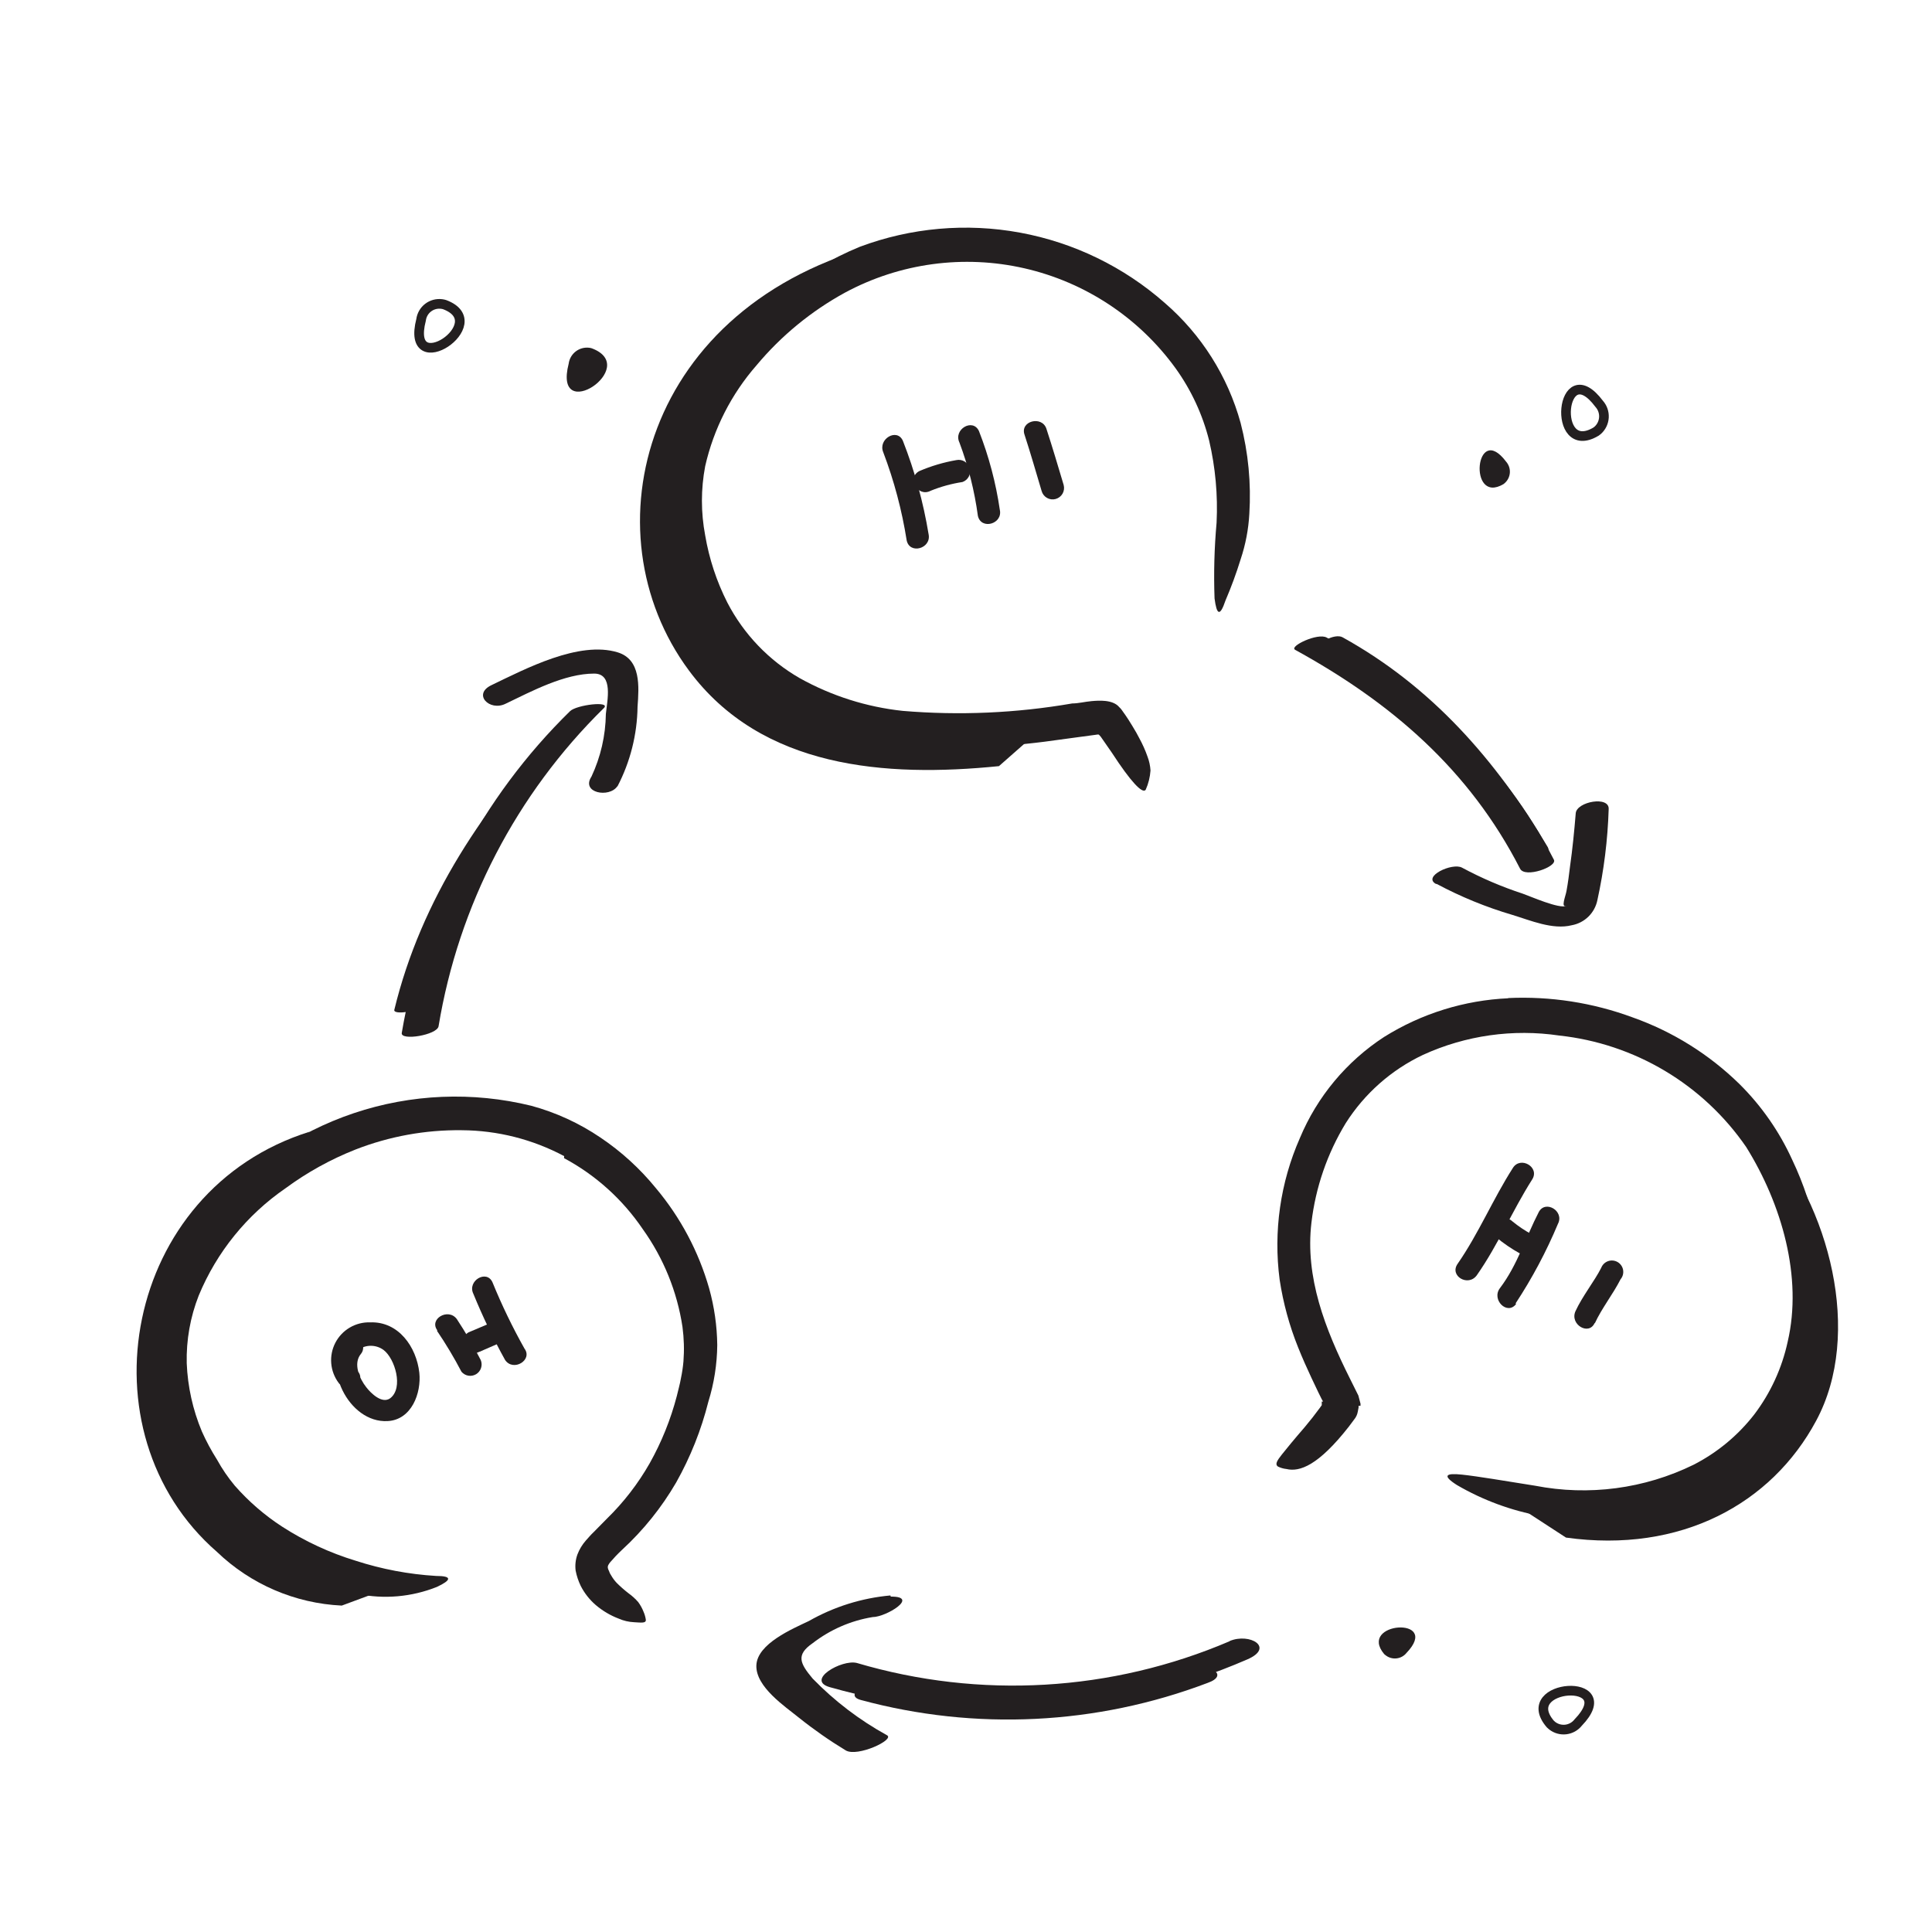 <svg width="200" height="200" viewBox="0 0 200 200" fill="none" xmlns="http://www.w3.org/2000/svg">
<g clip-path="url(#clip0_882_3962)">
<path d="M43.59 33.11C43.622 32.862 43.703 32.624 43.827 32.407C43.951 32.191 44.117 32.001 44.315 31.849C44.513 31.696 44.739 31.584 44.98 31.52C45.221 31.455 45.472 31.438 45.72 31.47C45.829 31.483 45.936 31.506 46.04 31.54C51.14 33.47 41.93 39.57 43.59 33.11Z" stroke="#231F20" stroke-miterlimit="10"/>
<path d="M58.869 37.65C58.934 37.149 59.195 36.695 59.594 36.385C59.993 36.076 60.498 35.938 60.999 36C61.091 36.01 61.182 36.031 61.269 36.06C66.409 38 57.209 44.12 58.869 37.65Z" fill="#231F20"/>
<path d="M163.369 178.32C163.054 178.718 162.594 178.975 162.09 179.035C161.586 179.095 161.079 178.953 160.679 178.64L160.479 178.46C156.939 174.29 167.999 173.52 163.369 178.32Z" stroke="#231F20" stroke-miterlimit="10"/>
<path d="M165.551 41.81C165.891 42.193 166.066 42.694 166.038 43.206C166.01 43.717 165.781 44.197 165.401 44.54L165.221 44.68C160.541 47.47 161.551 36.48 165.551 41.81Z" stroke="#231F20" stroke-miterlimit="10"/>
<path d="M145.609 171.1C145.481 171.261 145.322 171.395 145.142 171.494C144.961 171.593 144.763 171.655 144.558 171.676C144.353 171.698 144.146 171.678 143.949 171.619C143.752 171.559 143.568 171.461 143.409 171.33L143.289 171.23C140.499 167.89 149.249 167.28 145.609 171.1Z" fill="#231F20"/>
<path d="M155.919 47.8C156.191 48.114 156.328 48.522 156.3 48.936C156.272 49.35 156.081 49.736 155.769 50.01L155.649 50.11C151.919 52.33 152.719 43.54 155.919 47.8Z" fill="#231F20"/>
<path d="M69.17 53.59C69.009 51.284 69.201 48.968 69.74 46.72C70.309 44.537 71.142 42.431 72.22 40.45C74.406 36.595 77.316 33.2 80.79 30.45C83.27 28.419 86.036 26.768 89 25.55C94.299 23.566 100.037 23.059 105.602 24.084C111.166 25.109 116.347 27.628 120.59 31.37C124.374 34.644 127.103 38.966 128.43 43.79C129.224 46.86 129.528 50.035 129.33 53.2C129.242 54.8 128.939 56.381 128.43 57.9C127.982 59.35 127.458 60.775 126.86 62.17C126.28 63.89 125.95 63.64 125.73 61.95C125.635 59.335 125.705 56.716 125.94 54.11C126.08 51.255 125.821 48.394 125.17 45.61C124.496 42.92 123.318 40.382 121.7 38.13C117.912 32.896 112.351 29.216 106.053 27.776C99.754 26.336 93.147 27.233 87.46 30.3C83.972 32.211 80.871 34.758 78.32 37.81C75.707 40.798 73.879 44.389 73 48.26C72.55 50.626 72.55 53.054 73 55.42C73.409 57.839 74.181 60.182 75.29 62.37C76.988 65.651 79.596 68.373 82.8 70.21C86.087 72.041 89.709 73.19 93.45 73.59C99.309 74.082 105.207 73.823 111 72.82C111.64 72.82 112.3 72.64 113 72.58C113.7 72.52 115.2 72.39 115.87 73.21C115.964 73.294 116.048 73.388 116.12 73.49C116.78 74.4 116.97 74.75 117.25 75.2C117.53 75.65 117.75 76.05 117.94 76.42C118.28 77.038 118.568 77.684 118.8 78.35C118.969 78.803 119.07 79.278 119.1 79.76C119.052 80.451 118.883 81.128 118.6 81.76C118.27 82.22 117.03 80.89 115.12 77.95L114.35 76.84L113.96 76.28C113.8 76.07 113.83 76.15 113.77 76.07C113.71 75.99 113.5 76.07 113.39 76.07L111.83 76.28L108.14 76.78C105.592 77.106 103.029 77.303 100.46 77.37C95.039 77.607 89.625 76.768 84.53 74.9C80.153 73.246 76.375 70.312 73.69 66.48C72.353 64.549 71.296 62.438 70.55 60.21C70.199 59.132 69.902 58.038 69.66 56.93C69.52 56.38 69.44 55.82 69.33 55.27L69.13 53.53L69.17 53.59Z" fill="#231F20"/>
<path d="M58.4 119.68C55.136 117.94 51.498 117.02 47.8 117C44.039 116.953 40.304 117.632 36.8 119C34.227 120.015 31.797 121.36 29.57 123C25.558 125.758 22.431 129.621 20.57 134.12C19.695 136.348 19.274 138.727 19.33 141.12C19.429 143.551 19.96 145.945 20.9 148.19C21.352 149.2 21.877 150.176 22.47 151.11C22.993 152.06 23.606 152.957 24.3 153.79C25.734 155.425 27.386 156.856 29.21 158.04C31.574 159.564 34.139 160.752 36.83 161.57C39.52 162.441 42.308 162.969 45.13 163.14C46.89 163.14 46.7 163.59 45.22 164.28C42.613 165.32 39.758 165.57 37.01 165C33.873 164.309 30.866 163.124 28.1 161.49C25.189 159.889 22.658 157.679 20.68 155.01C18.771 152.334 17.368 149.331 16.54 146.15C15.719 142.92 15.671 139.542 16.4 136.29C17.297 132.431 19.043 128.82 21.51 125.72C25.452 120.864 30.694 117.228 36.623 115.236C42.552 113.244 48.926 112.978 55 114.47C57.552 115.163 59.972 116.275 62.16 117.76C64.322 119.213 66.256 120.979 67.9 123C70.445 126.031 72.323 129.565 73.41 133.37C73.944 135.282 74.227 137.255 74.25 139.24C74.23 141.228 73.92 143.202 73.33 145.1C72.596 148.022 71.476 150.834 70 153.46C68.487 156.064 66.589 158.424 64.37 160.46C63.944 160.861 63.54 161.285 63.16 161.73C62.99 161.95 62.88 162.11 62.93 162.34C62.952 162.438 62.989 162.533 63.04 162.62C63.09 162.788 63.168 162.947 63.27 163.09C63.428 163.369 63.62 163.627 63.84 163.86C64.226 164.246 64.637 164.607 65.07 164.94C65.438 165.203 65.774 165.508 66.07 165.85C66.296 166.158 66.481 166.494 66.62 166.85C66.739 167.121 66.82 167.407 66.86 167.7C66.86 168.04 66.43 167.98 65.62 167.93C65.079 167.903 64.546 167.778 64.05 167.56C63.186 167.232 62.385 166.758 61.68 166.16C61.031 165.603 60.497 164.923 60.11 164.16C59.87 163.661 59.695 163.134 59.59 162.59C59.519 162.03 59.581 161.462 59.77 160.93C59.973 160.394 60.271 159.9 60.65 159.47C60.93 159.16 61.18 158.86 61.43 158.63L62.83 157.21C64.568 155.513 66.059 153.581 67.26 151.47C68.485 149.285 69.426 146.953 70.06 144.53C70.2 143.92 70.39 143.27 70.49 142.68C70.611 142.106 70.698 141.525 70.75 140.94C70.842 139.746 70.808 138.547 70.65 137.36C70.098 133.71 68.689 130.242 66.54 127.24C64.459 124.166 61.662 121.644 58.39 119.89L58.4 119.68Z" fill="#231F20"/>
<path d="M148.719 91.5C151.216 92.835 153.843 93.91 156.559 94.71C158.409 95.27 160.729 96.28 162.709 95.78C163.359 95.662 163.959 95.352 164.431 94.891C164.903 94.429 165.226 93.837 165.359 93.19C166.038 90.096 166.43 86.946 166.529 83.78C166.639 82.35 163.209 82.98 163.119 84.19C162.969 86.02 162.789 87.86 162.529 89.69C162.429 90.54 162.319 91.37 162.169 92.2C162.079 92.77 161.529 94.02 162.169 93.77C161.439 94.13 158.389 92.77 157.629 92.51C155.461 91.8 153.359 90.9 151.349 89.82C150.349 89.27 147.209 90.73 148.659 91.51L148.719 91.5Z" fill="#231F20"/>
<path d="M92.179 165.16C89.205 165.428 86.323 166.332 83.729 167.81C82.049 168.61 78.389 170.15 78.299 172.39C78.209 174.63 81.299 176.67 82.709 177.82C84.248 179.049 85.865 180.178 87.549 181.2C88.749 181.92 92.669 180.09 91.819 179.63C88.98 178.068 86.388 176.093 84.129 173.77C82.819 172.2 82.359 171.32 84.129 170.1C85.939 168.699 88.07 167.771 90.329 167.4C91.729 167.4 95.239 165.25 92.209 165.28L92.179 165.16Z" fill="#231F20"/>
<path d="M63.919 81.41C65.248 78.861 65.96 76.035 65.999 73.16C66.149 71.08 66.369 68.27 63.939 67.53C59.939 66.31 54.409 69.23 50.889 70.92C48.889 71.86 50.669 73.66 52.319 72.86C55.029 71.56 58.439 69.73 61.509 69.73C63.509 69.73 62.859 72.49 62.719 73.91C62.688 76.151 62.18 78.36 61.229 80.39C60.109 82.09 63.079 82.63 63.909 81.39L63.919 81.41Z" fill="#231F20"/>
<path d="M156.099 103.32C160.493 103.113 164.884 103.794 169.009 105.32C173.154 106.788 176.928 109.143 180.069 112.22C182.349 114.481 184.199 117.137 185.529 120.06C187.921 125.081 188.998 130.628 188.659 136.18C188.473 138.963 187.796 141.692 186.659 144.24C185.479 146.769 183.811 149.039 181.749 150.92C178.073 154.193 173.513 156.308 168.639 157C162.5 158.023 156.196 156.866 150.819 153.73C149.249 152.73 149.689 152.48 151.319 152.65C152.949 152.82 155.759 153.3 158.909 153.8C164.47 154.883 170.232 154.122 175.319 151.63C177.763 150.378 179.903 148.606 181.589 146.44C183.283 144.21 184.467 141.636 185.059 138.9C186.619 132.23 184.459 124.67 180.759 118.73C178.555 115.529 175.686 112.842 172.349 110.853C169.011 108.863 165.283 107.617 161.419 107.2C156.622 106.488 151.72 107.183 147.309 109.2C144.028 110.753 141.254 113.205 139.309 116.27C137.4 119.408 136.189 122.921 135.759 126.57C135.089 132.23 137.169 137.57 139.759 142.74L140.619 144.47L140.839 145.31V145.53H140.639V145.71L140.559 146.13C140.508 146.432 140.377 146.715 140.179 146.95L139.619 147.7C136.479 151.7 134.549 152.4 133.169 152.07C132.859 152.038 132.558 151.95 132.279 151.81C131.969 151.57 132.199 151.2 132.699 150.57C133.199 149.94 133.969 149 135.069 147.73C135.599 147.1 136.119 146.44 136.639 145.73L136.829 145.46V145.09H136.969C136.839 144.93 136.179 143.52 135.749 142.61C135.319 141.7 134.799 140.53 134.379 139.48C133.474 137.228 132.833 134.879 132.469 132.48C131.811 127.486 132.537 122.408 134.569 117.8C136.36 113.517 139.399 109.872 143.289 107.34C147.16 104.92 151.59 103.542 156.149 103.34L156.099 103.32Z" fill="#231F20"/>
<path d="M45.4 106.24C47.468 93.724 53.46 82.189 62.51 73.3C63.28 72.53 59.68 72.96 59.01 73.62C49.831 82.605 43.733 94.265 41.59 106.93C41.45 107.77 45.24 107.15 45.4 106.24Z" fill="#231F20"/>
<path d="M127.29 169.9C115.082 175.122 101.433 175.918 88.7 172.15C87.13 171.75 83.35 173.94 85.92 174.66C100.213 178.722 115.471 177.708 129.1 171.79C132 170.55 129.37 169 127.29 169.88V169.9Z" fill="#231F20"/>
<path d="M133.999 67.23C143.999 72.71 152.089 79.65 157.359 89.93C157.869 90.93 161.239 89.72 160.859 89C155.539 78.64 147.409 71.51 137.339 66C136.399 65.48 133.449 66.91 134.059 67.25L133.999 67.23Z" fill="#231F20"/>
<path d="M91.439 46.83C92.557 49.775 93.368 52.828 93.859 55.94C94.169 57.42 96.429 56.79 96.129 55.31C95.585 52.002 94.693 48.761 93.469 45.64C92.869 44.26 90.849 45.45 91.439 46.83Z" fill="#231F20"/>
<path d="M99.32 45.81C100.239 48.261 100.88 50.806 101.23 53.4C101.56 54.88 103.83 54.25 103.5 52.77C103.092 49.98 102.367 47.246 101.34 44.62C100.7 43.25 98.67 44.45 99.32 45.81Z" fill="#231F20"/>
<path d="M96.35 50.8C97.404 50.373 98.505 50.071 99.629 49.9C99.914 49.803 100.151 49.6 100.291 49.334C100.431 49.068 100.464 48.758 100.384 48.468C100.303 48.179 100.115 47.931 99.858 47.775C99.601 47.619 99.294 47.567 98.999 47.63C97.679 47.859 96.391 48.241 95.159 48.77C93.829 49.48 94.999 51.52 96.35 50.8Z" fill="#231F20"/>
<path d="M106.059 45C106.689 46.93 107.249 48.89 107.829 50.83C107.912 51.132 108.113 51.389 108.385 51.544C108.658 51.699 108.981 51.739 109.284 51.655C109.586 51.571 109.843 51.371 109.998 51.098C110.152 50.825 110.192 50.502 110.109 50.2C109.529 48.26 108.949 46.3 108.319 44.37C107.849 43 105.569 43.58 106.059 45Z" fill="#231F20"/>
<path d="M35.749 138.34C33.199 141.34 36.069 147.34 40.129 147.11C42.609 146.98 43.629 144.21 43.409 142.11C43.109 139.43 41.259 136.78 38.319 136.89C37.581 136.867 36.852 137.052 36.214 137.426C35.577 137.799 35.058 138.344 34.717 139C34.377 139.655 34.228 140.393 34.289 141.129C34.349 141.865 34.616 142.569 35.059 143.16C35.959 144.37 37.989 143.16 37.059 141.97C36.509 141.22 36.259 140.4 37.059 139.75C37.444 139.468 37.908 139.316 38.384 139.316C38.861 139.316 39.325 139.468 39.709 139.75C40.869 140.62 41.809 143.67 40.389 144.75C39.539 145.36 38.389 144.22 37.919 143.61C37.219 142.73 36.529 141.16 37.359 140.16C38.189 139.16 36.679 137.33 35.699 138.49L35.749 138.34Z" fill="#231F20"/>
<path d="M45.22 137.74C46.151 139.11 47.002 140.533 47.77 142C47.95 142.217 48.202 142.362 48.48 142.409C48.758 142.456 49.043 142.402 49.285 142.258C49.526 142.113 49.708 141.886 49.797 141.619C49.886 141.351 49.877 141.061 49.77 140.8C49.02 139.34 48.192 137.922 47.29 136.55C46.4 135.35 44.36 136.55 45.29 137.74H45.22Z" fill="#231F20"/>
<path d="M49 133.93C49.961 136.28 51.059 138.57 52.29 140.79C53.14 142.03 55.18 140.79 54.29 139.6C53.045 137.385 51.94 135.094 50.98 132.74C50.37 131.39 48.35 132.59 49 133.93Z" fill="#231F20"/>
<path d="M49.629 139.94L51.399 139.17C51.661 139.015 51.852 138.765 51.932 138.472C52.012 138.179 51.975 137.866 51.829 137.6C51.665 137.349 51.414 137.168 51.124 137.09C50.835 137.013 50.527 137.045 50.259 137.18L48.489 137.93C48.358 138.005 48.243 138.105 48.15 138.224C48.057 138.343 47.989 138.48 47.949 138.626C47.909 138.771 47.898 138.924 47.917 139.074C47.936 139.224 47.984 139.368 48.059 139.5C48.134 139.631 48.234 139.746 48.353 139.839C48.473 139.932 48.609 140 48.755 140.04C48.901 140.08 49.053 140.091 49.203 140.072C49.353 140.053 49.498 140.005 49.629 139.93V139.94Z" fill="#231F20"/>
<path d="M152.889 132C155.089 128.86 156.559 125.32 158.609 122.1C159.429 120.82 157.389 119.64 156.609 120.91C154.549 124.13 153.079 127.67 150.899 130.82C149.999 132.08 151.999 133.26 152.889 132Z" fill="#231F20"/>
<path d="M156.899 134.92C158.61 132.318 160.077 129.563 161.279 126.69C161.969 125.36 159.949 124.16 159.279 125.5C157.949 128.07 157.089 130.95 155.279 133.34C154.359 134.53 156.019 136.19 156.939 135L156.899 134.92Z" fill="#231F20"/>
<path d="M154.87 128.07C155.65 128.719 156.49 129.291 157.38 129.78C158.71 130.5 159.9 128.48 158.57 127.78C157.862 127.398 157.192 126.949 156.57 126.44C156.347 126.224 156.05 126.103 155.74 126.103C155.43 126.103 155.132 126.224 154.91 126.44C154.692 126.653 154.566 126.942 154.559 127.247C154.551 127.551 154.663 127.846 154.87 128.07Z" fill="#231F20"/>
<path d="M165.09 137C165.81 135.43 166.96 134 167.76 132.43C167.871 132.299 167.952 132.146 167.998 131.981C168.043 131.815 168.052 131.642 168.024 131.473C167.996 131.303 167.931 131.142 167.834 131.001C167.738 130.859 167.611 130.74 167.464 130.653C167.316 130.565 167.151 130.511 166.981 130.493C166.81 130.475 166.638 130.495 166.476 130.551C166.313 130.607 166.165 130.698 166.042 130.817C165.918 130.936 165.822 131.08 165.76 131.24C165.07 132.61 163.81 134.17 163.09 135.74C162.48 137.12 164.5 138.31 165.09 136.93V137Z" fill="#231F20"/>
<path d="M123.689 172.78C113.266 176.634 101.891 177.096 91.189 174.1C90.079 173.8 87.189 175.46 89.109 175.98C100.959 179.189 113.52 178.573 124.999 174.22C127.279 173.42 125.239 172.22 123.689 172.78Z" fill="#231F20"/>
<path d="M43.479 104.06C46.209 92.73 52.719 83 60.739 74.6C61.269 74.06 58.739 74.35 58.269 74.84C50.209 83.25 43.579 93.11 40.819 104.54C40.689 105.09 43.339 104.73 43.519 104.06H43.479Z" fill="#231F20"/>
<path d="M137.099 67.25C146.179 72.25 152.779 79.8 157.989 88.67C158.459 89.47 160.789 88.67 160.209 87.67C154.849 78.67 148.209 71.08 138.979 65.97C138.179 65.52 135.999 66.64 137.099 67.25Z" fill="#231F20"/>
<path d="M91.22 25.25C66.59 31.52 60.67 55.05 71.31 69.4C78.83 79.56 91.69 80.49 103.41 79.31L107.17 76C107.17 76 82.33 79.7 74.69 63.8C74.69 63.8 68 55.33 73.13 43.22C78.26 31.11 91.22 25.25 91.22 25.25Z" fill="#231F20"/>
<path d="M32.07 117.15C12.81 123.15 8.21 148.27 22.47 160.66C25.96 164.011 30.547 165.982 35.38 166.21L39.94 164.52C39.94 164.52 23.94 159.94 20.99 151.52C18.04 143.1 15.32 130.09 32.07 117.15Z" fill="#231F20"/>
<path d="M182.66 117.15C189.38 124.82 192.87 138.07 188 147.09C183.39 155.67 174 160.83 162.11 159.17L157.41 156.11C157.41 156.11 170.91 157.9 178.7 151.78C186.22 146 191.3 137.15 182.66 117.15Z" fill="#231F20"/>
</g>
<defs>
<clipPath id="clip0_882_3962">
<rect width="200" height="200" fill="white"/>
</clipPath>
</defs>
</svg>
